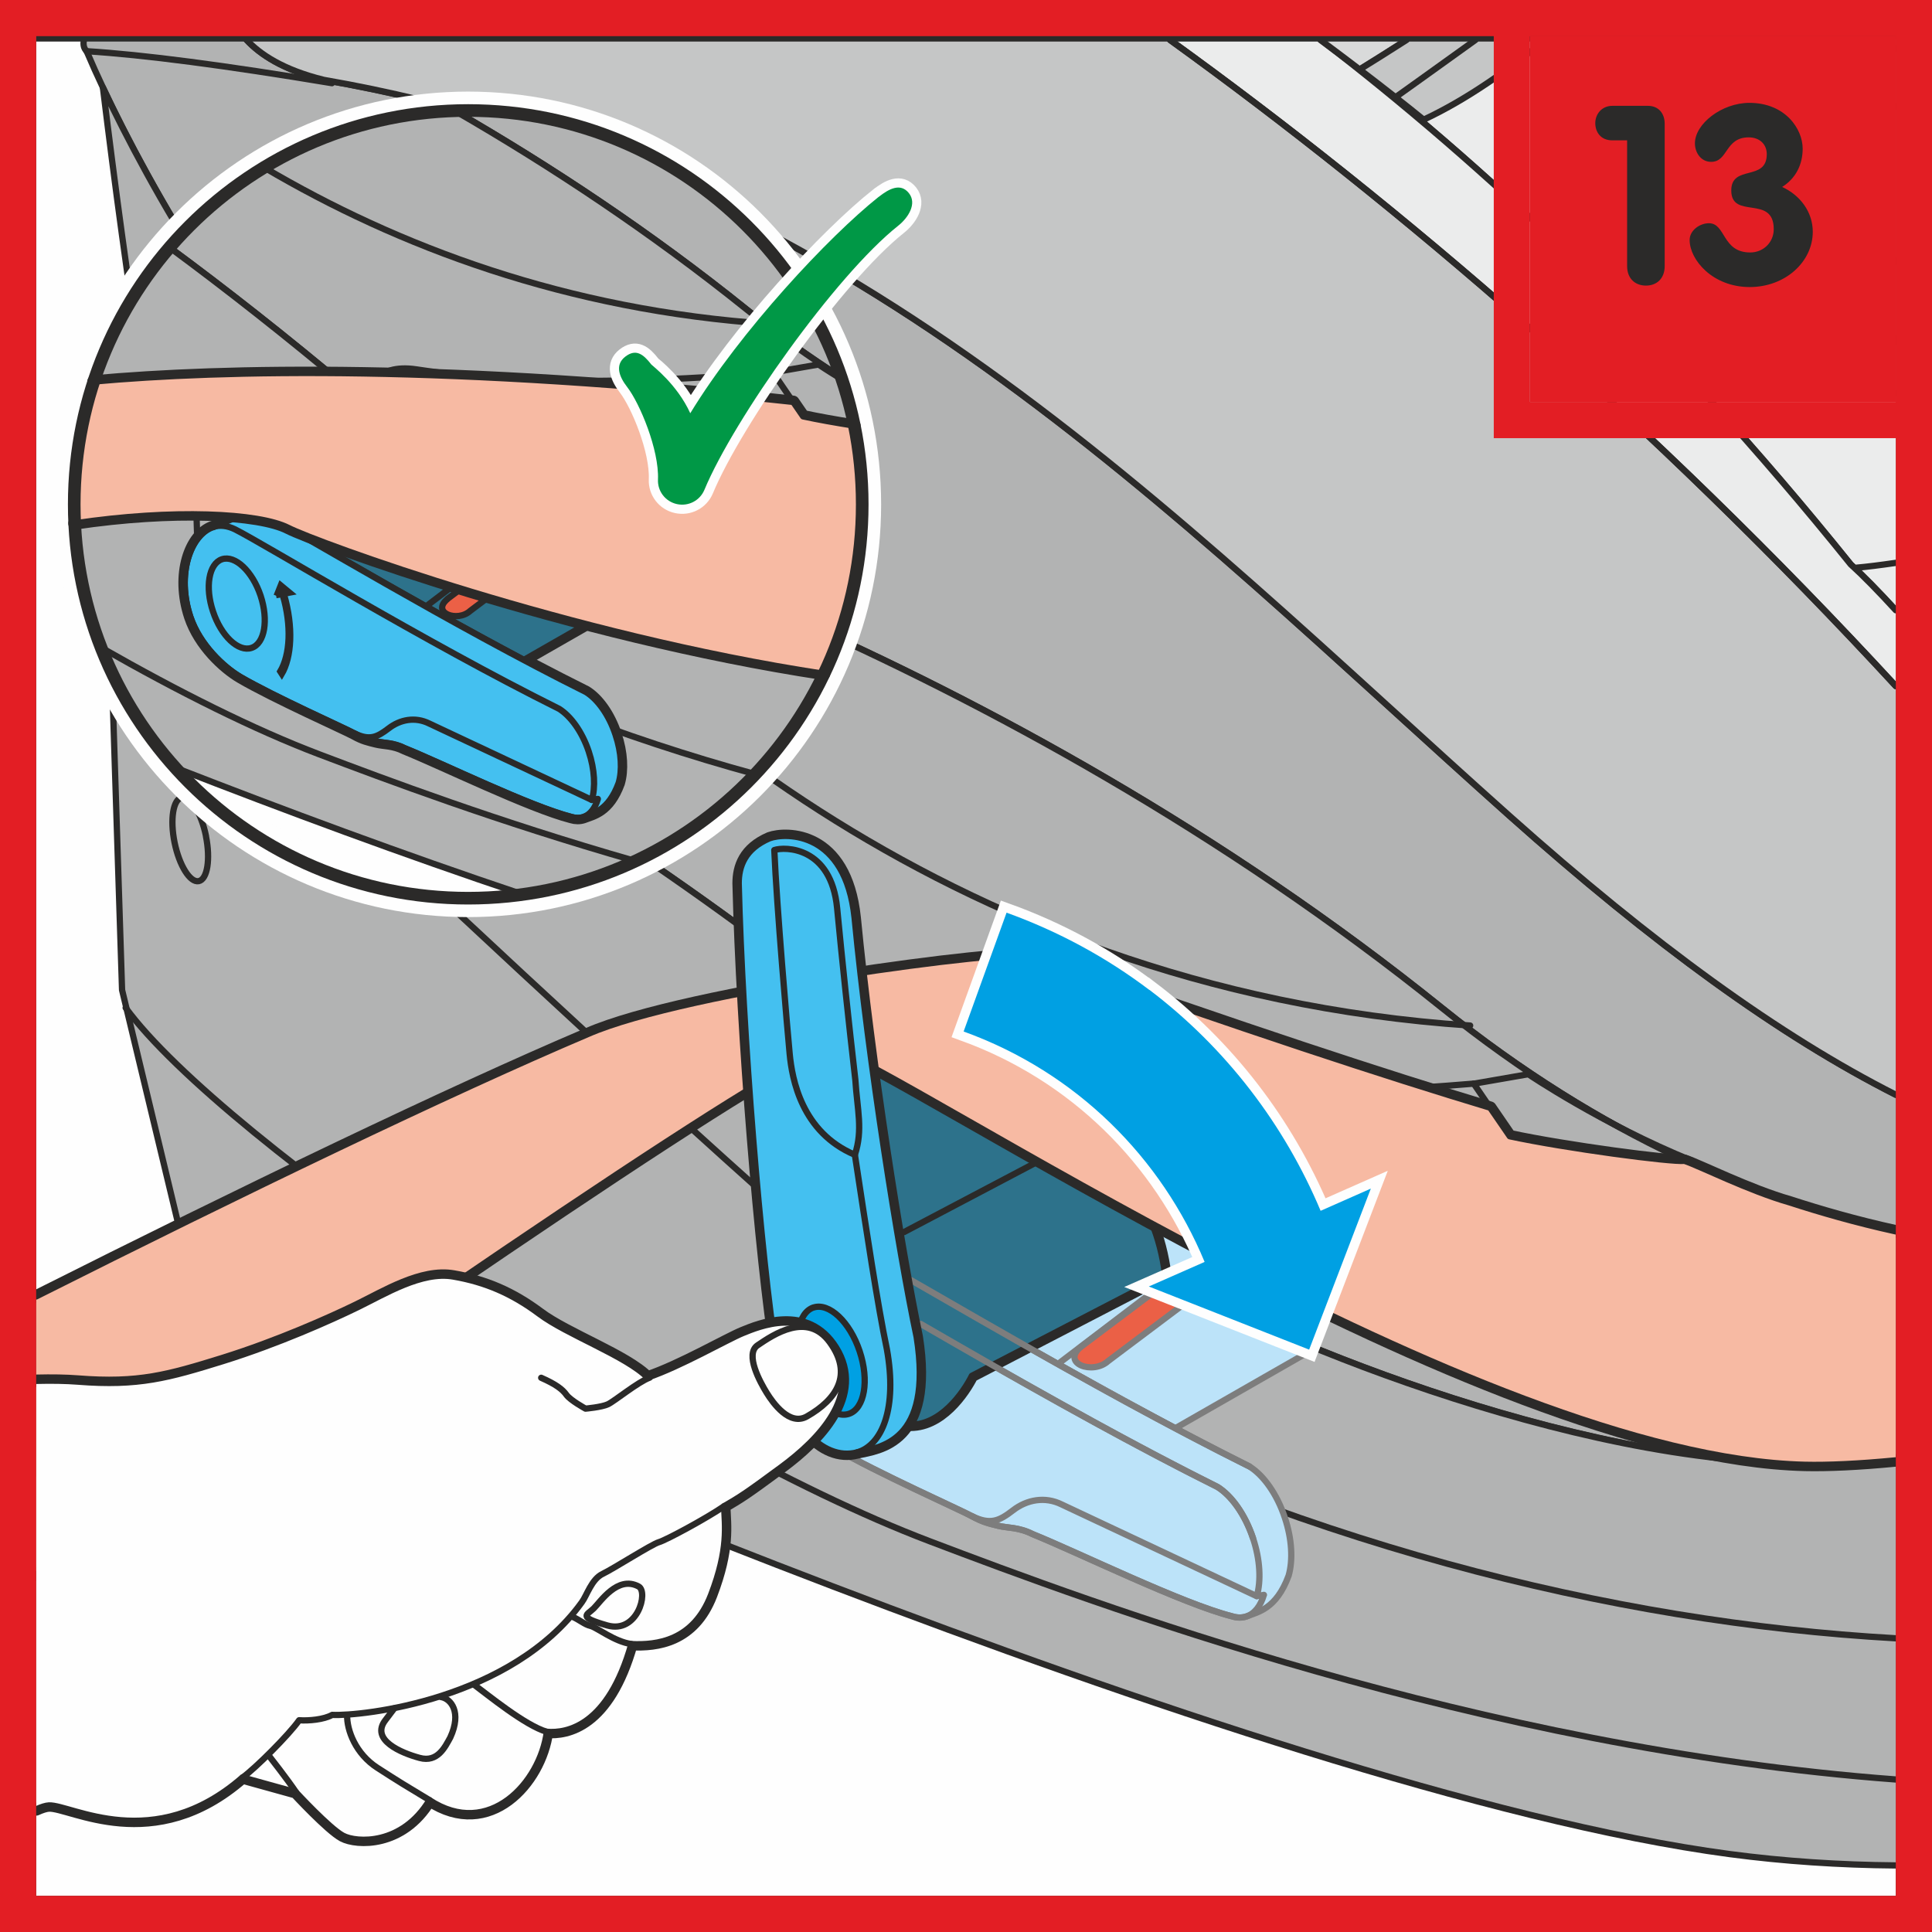 <?xml version="1.0" encoding="UTF-8"?>
<!DOCTYPE svg PUBLIC "-//W3C//DTD SVG 1.1//EN" "http://www.w3.org/Graphics/SVG/1.1/DTD/svg11.dtd">
<!-- Creator: CorelDRAW 2017 -->
<svg xmlns="http://www.w3.org/2000/svg" xml:space="preserve" width="28.25mm" height="28.25mm" version="1.1" style="shape-rendering:geometricPrecision; text-rendering:geometricPrecision; image-rendering:optimizeQuality; fill-rule:evenodd; clip-rule:evenodd"
viewBox="0 0 252.46 252.46"
 xmlns:xlink="http://www.w3.org/1999/xlink">
 <rect x="0" y="0" width="252.46" height="252.46" fill="#333333" stroke="none"/>
 <defs>
  <style type="text/css">
   <![CDATA[
    .str7 {stroke:#2B2A29;stroke-width:1.65;stroke-miterlimit:4}
    .str8 {stroke:#FEFEFE;stroke-width:2.4;stroke-miterlimit:4}
    .str5 {stroke:#FEFEFE;stroke-width:4.94;stroke-miterlimit:4}
    .str4 {stroke:#2B2A29;stroke-width:0.82;stroke-miterlimit:4}
    .str9 {stroke:#E31E24;stroke-width:4.73;stroke-miterlimit:10}
    .str3 {stroke:#FEFEFE;stroke-width:2.47;stroke-miterlimit:4}
    .str6 {stroke:#2B2A29;stroke-width:0.68;stroke-miterlimit:4}
    .str2 {stroke:#2B2A29;stroke-width:1.65;stroke-linecap:round;stroke-linejoin:round;stroke-miterlimit:4}
    .str1 {stroke:#7D7D7D;stroke-width:0.82;stroke-linecap:round;stroke-linejoin:round;stroke-miterlimit:4}
    .str0 {stroke:#2B2A29;stroke-width:0.82;stroke-linecap:round;stroke-linejoin:round;stroke-miterlimit:4}
    .fil16 {fill:none}
    .fil2 {fill:none;fill-rule:nonzero}
    .fil15 {fill:#009846}
    .fil0 {fill:#FEFEFE;fill-rule:nonzero}
    .fil14 {fill:#FEFEFE;fill-rule:nonzero}
    .fil5 {fill:#EBECEC;fill-rule:nonzero}
    .fil6 {fill:#D9DADA;fill-rule:nonzero}
    .fil8 {fill:#CFD0D0;fill-rule:nonzero}
    .fil4 {fill:#C5C6C6;fill-rule:nonzero}
    .fil1 {fill:#B2B3B3;fill-rule:nonzero}
    .fil9 {fill:#2B2A29;fill-rule:nonzero}
    .fil18 {fill:#2B2A29;fill-rule:nonzero}
    .fil11 {fill:#F7BAA3;fill-rule:nonzero}
    .fil3 {fill:#EB6046;fill-rule:nonzero}
    .fil17 {fill:#E31E24;fill-rule:nonzero}
    .fil7 {fill:#BCE3F9;fill-rule:nonzero}
    .fil12 {fill:#44C0F0;fill-rule:nonzero}
    .fil10 {fill:#2D728B;fill-rule:nonzero}
    .fil13 {fill:#00A0E3;fill-rule:nonzero}
   ]]>
  </style>
 </defs>
 <g id="Слой_x0020_1">
  <polygon class="fil0" points="4.73,247.73 247.73,247.73 247.73,4.73 4.73,4.73 "/>
  <path class="fil1" d="M42.32 10.45c68.39,11.86 110.42,56.46 154.92,96.15 18.81,16.78 35.31,28.77 50.5,36.46l0 17.79c-18,-3.78 -38.41,-12.32 -59.33,-29.16 -57.17,-46.01 -124.1,-67.38 -140.83,-70.17 -17.66,-17.19 -31.14,-42.75 -36.26,-54.83 -0.37,-0.37 -0.48,-0.87 -0.35,-1.47l21.26 0c1.76,1.89 4.75,3.92 10.1,5.23z"/>
  <path class="fil2 str0" d="M42.32 10.45c68.39,11.86 110.42,56.46 154.92,96.15 18.81,16.78 35.31,28.77 50.5,36.46m0 17.79c-18,-3.78 -38.41,-12.32 -59.33,-29.16 -57.17,-46.01 -124.1,-67.38 -140.83,-70.17 -17.66,-17.19 -31.14,-42.75 -36.26,-54.83 -0.37,-0.37 -0.48,-0.87 -0.35,-1.47m21.26 0c1.76,1.89 4.75,3.92 10.1,5.23"/>
  <path class="fil2 str0" d="M11.31 6.69c7.44,0.46 18.13,1.86 32.07,4.18"/>
  <path class="fil1" d="M247.73 160.85c-18,-3.78 -38.41,-12.32 -59.33,-29.16 -57.17,-46.01 -124.1,-67.39 -140.83,-70.17 -15.6,-15.19 -27.93,-36.89 -34.12,-50.08 3.16,25.87 6.99,51.59 11.34,70.52 8.98,1.63 43.69,13.77 101.79,62.55l3.1 11.33 22.57 10.82c10.59,6.83 53.32,25.13 84.95,24.49 3.51,-0.07 7.03,-0.26 10.53,-0.57l0 -29.75z"/>
  <path class="fil2 str0" d="M247.73 160.85c-18,-3.78 -38.41,-12.32 -59.33,-29.16 -57.17,-46.01 -124.1,-67.39 -140.83,-70.17 -15.6,-15.19 -27.93,-36.89 -34.12,-50.08 3.16,25.87 6.99,51.59 11.34,70.52 8.98,1.63 43.69,13.77 101.79,62.55l3.1 11.33 22.57 10.82c10.59,6.83 53.32,25.13 84.95,24.49 3.51,-0.07 7.03,-0.26 10.53,-0.57"/>
  <path class="fil3" d="M239.43 188.91c0.06,1.04 -0.73,1.94 -1.78,2.01 -1.04,0.06 -1.94,-0.73 -2.01,-1.78l-1.75 -28.99c-0.06,-1.04 0.73,-1.95 1.78,-2.01 1.04,-0.06 1.95,0.73 2.01,1.78l1.76 28.99z"/>
  <path class="fil2 str0" d="M239.43 188.91c0.06,1.04 -0.73,1.94 -1.78,2.01 -1.04,0.06 -1.94,-0.73 -2.01,-1.78l-1.75 -28.99c-0.06,-1.04 0.73,-1.95 1.78,-2.01 1.04,-0.06 1.95,0.73 2.01,1.78l1.76 28.99z"/>
  <path class="fil2 str0" d="M106.29 170.86c2.05,-0.68 4.76,1.87 6.04,5.7 1.27,3.84 0.65,7.5 -1.41,8.19 -2.06,0.68 -4.76,-1.87 -6.03,-5.71 -1.29,-3.84 -0.66,-7.5 1.4,-8.19z"/>
  <path class="fil1" d="M247.73 190.6c-3.51,0.3 -7.03,0.5 -10.53,0.57 -31.63,0.64 -74.36,-17.66 -84.95,-24.5l-22.57 -10.82 -3.1 -11.33c-58.1,-48.79 -92.8,-60.92 -101.79,-62.55l-7.44 1.39c-2.33,0.46 -2.79,0.46 -2.79,2.79l1.39 43.21 8.37 34.85c1.86,5.58 5.11,10.23 10.23,12.55 5.11,2.32 129,57.22 191.49,65.52 7.08,0.94 14.35,1.42 21.69,1.48l0 -53.17z"/>
  <path class="fil2 str0" d="M247.73 190.6c-3.51,0.3 -7.03,0.5 -10.53,0.57 -31.63,0.64 -74.36,-17.66 -84.95,-24.5l-22.57 -10.82 -3.1 -11.33c-58.1,-48.79 -92.8,-60.92 -101.79,-62.55l-7.44 1.39c-2.33,0.46 -2.79,0.46 -2.79,2.79l1.39 43.21 8.37 34.85c1.86,5.58 5.11,10.23 10.23,12.55 5.11,2.32 129,57.22 191.49,65.52 7.08,0.94 14.35,1.42 21.69,1.48"/>
  <polyline class="fil2 str0" points="102.41,167.47 102.1,158.02 126.58,144.53 129.4,154.53 "/>
  <path class="fil2 str0" d="M102.1 158.02c-17.18,-15.17 -52.81,-48.31 -60.58,-56.07 -9.29,-9.29 -15.8,-13.01 -26.49,-17.2"/>
  <path class="fil2 str0" d="M247.73 214.08c-37.15,-2.09 -79.09,-12.52 -120.74,-34.3 0,0 -7.85,-7.66 -18.07,-15.56"/>
  <path class="fil2 str0" d="M16.42 131.69c12.55,17.19 69.87,56.35 105.04,69.7 21.03,7.99 71.94,27.09 126.27,31.14"/>
  <path class="fil2 str0" d="M192.58 141.6l4.65 6.82c6.88,1.45 14.9,2.89 23.83,3.24 -11.74,-4.78 -21.35,-11.29 -21.35,-11.29l-7.13 1.24z"/>
  <path class="fil2 str0" d="M127.35 146.87c1.56,-2.38 2.77,-6.74 9.39,-5.73 18.02,2.73 38.41,1.9 55.84,0.46"/>
  <path class="fil2 str0" d="M62.9 65.7c15.34,20.91 59.49,63.66 129.21,68.31"/>
  <path class="fil2 str0" d="M26.91 109.26c0.61,3.02 0.19,5.65 -0.94,5.88 -1.13,0.23 -2.54,-2.03 -3.16,-5.05 -0.61,-3.02 -0.19,-5.65 0.95,-5.88 1.13,-0.22 2.55,2.04 3.16,5.05z"/>
  <path class="fil4" d="M247.73 143.05c-15.19,-7.69 -31.69,-19.68 -50.5,-36.46 -44.49,-39.69 -86.53,-84.28 -154.91,-96.15 -5.34,-1.31 -8.34,-3.34 -10.1,-5.23l215.51 0 0 137.84z"/>
  <path class="fil2 str0" d="M247.73 143.05c-15.19,-7.69 -31.69,-19.68 -50.5,-36.46 -44.49,-39.69 -86.53,-84.28 -154.91,-96.15 -5.34,-1.31 -8.34,-3.34 -10.1,-5.23"/>
  <path class="fil5" d="M172.61 5.22c20.8,16 44.6,37.93 69.23,68.54 1.57,1.43 3.62,3.51 5.89,5.98l0 -74.52 -75.12 0z"/>
  <path class="fil2 str0" d="M172.61 5.22c20.8,16 44.6,37.93 69.23,68.54 1.57,1.43 3.62,3.51 5.89,5.98"/>
  <path class="fil1" d="M229.08 5.22c6.15,0.81 12.93,1.37 18.66,1.11l0 -1.11 -18.66 0z"/>
  <path class="fil2 str0" d="M229.08 5.22c6.15,0.81 12.93,1.37 18.66,1.11"/>
  <path class="fil5" d="M152.89 5.22c29.89,21.56 63.14,50.05 94.84,84.43l0 -9.91c-2.27,-2.48 -4.31,-4.56 -5.89,-5.99 -24.63,-30.61 -48.43,-52.54 -69.23,-68.54l-19.72 0z"/>
  <path class="fil2 str0" d="M152.89 5.22c29.89,21.56 63.14,50.05 94.84,84.43m0 -9.91c-2.27,-2.48 -4.31,-4.56 -5.89,-5.99 -24.63,-30.61 -48.43,-52.54 -69.23,-68.54"/>
  <path class="fil2 str0" d="M229.06 5.22c6.16,0.81 12.94,1.37 18.67,1.11m0 37.98c-0.98,1.66 -1.85,3.45 -2.56,5.37 -1.38,1.37 -6.53,3.09 -7.91,-0.34 -3.1,-3.44 -31.29,-34.72 -30.6,-41.6l2.82 -2.51"/>
  <path class="fil4" d="M247.73 6.32c-5.73,0.26 -12.51,-0.29 -18.66,-1.11l-19.59 0 -2.83 2.51c5.06,1.15 25.21,6.61 41.08,6.18l0 -7.58z"/>
  <path class="fil2 str0" d="M247.73 6.32c-5.73,0.26 -12.51,-0.29 -18.66,-1.11m-19.59 0l-2.83 2.51c5.06,1.15 25.21,6.61 41.08,6.18"/>
  <path class="fil4" d="M238.64 50.35c0.03,0.2 0.08,0.4 0.11,0.59 2.09,1.02 5.37,-0.23 6.42,-1.28 0.71,-1.92 1.58,-3.71 2.56,-5.37l0 -10.2c-5.83,4.52 -10.25,10.3 -9.09,16.25z"/>
  <path class="fil2 str0" d="M238.64 50.35c0.03,0.2 0.08,0.4 0.11,0.59 2.09,1.02 5.37,-0.23 6.42,-1.28 0.71,-1.92 1.58,-3.71 2.56,-5.37m0 -10.2c-5.83,4.52 -10.25,10.3 -9.09,16.25"/>
  <path class="fil5" d="M247.73 13.91c-15.87,0.42 -36.01,-5.03 -41.08,-6.18 -0.68,6.88 27.51,38.16 30.61,41.6 0.32,0.8 0.85,1.31 1.48,1.62 -0.03,-0.2 -0.08,-0.38 -0.11,-0.59 -1.16,-5.95 3.26,-11.72 9.09,-16.25l0 -20.2z"/>
  <path class="fil2 str0" d="M247.73 13.91c-15.87,0.42 -36.01,-5.03 -41.08,-6.18 -0.68,6.88 27.51,38.16 30.61,41.6 0.32,0.8 0.85,1.31 1.48,1.62 -0.03,-0.2 -0.08,-0.38 -0.11,-0.59 -1.16,-5.95 3.26,-11.72 9.09,-16.25"/>
  <path class="fil6" d="M172.54 5.22c1.75,1.3 3.47,2.59 5.13,3.86 1.67,-1.03 3.77,-2.35 6.13,-3.86l-11.26 0z"/>
  <path class="fil2 str0" d="M172.54 5.22c1.75,1.3 3.47,2.59 5.13,3.86 1.67,-1.03 3.77,-2.35 6.13,-3.86"/>
  <path class="fil4" d="M201.92 5.22c-4.55,3.68 -9.99,7.66 -15.89,10.42 -2.38,-1.94 -5.26,-4.19 -8.36,-6.56 1.67,-1.03 3.77,-2.35 6.13,-3.86l18.12 0z"/>
  <path class="fil2 str0" d="M201.92 5.22c-4.55,3.68 -9.99,7.66 -15.89,10.42 -2.38,-1.94 -5.26,-4.19 -8.36,-6.56 1.67,-1.03 3.77,-2.35 6.13,-3.86"/>
  <path class="fil2 str0" d="M192.8 5.22c-5.19,3.74 -10.21,7.32 -10.21,7.32"/>
  <path class="fil1" d="M245.17 49.67c-0.07,0.07 -0.14,0.14 -0.24,0.2l2.8 1.54 0 -7.12c-0.98,1.66 -1.85,3.46 -2.56,5.38z"/>
  <path class="fil2 str0" d="M245.17 49.67c-0.07,0.07 -0.14,0.14 -0.24,0.2l2.8 1.54m0 -7.12c-0.98,1.66 -1.85,3.46 -2.56,5.38"/>
  <path class="fil2 str0" d="M242.62 74.18c1.29,-0.11 3.05,-0.33 5.11,-0.63"/>
  <line class="fil2 str0" x1="210.85" y1="38.45" x2="222.41" y2= "32.31" />
  <path class="fil7" d="M171.9 174.13c-0.23,-8.21 -0.73,-13.05 -0.73,-13.05 -1.82,-6.77 -5.11,-4.64 -6.04,-3.72 0,0 -2.09,1.63 -3.72,3.26l-13.55 -8.38c-5.81,-3.48 -10.15,-2.08 -14.39,0.36l-21.13 11.1c0.31,0.09 0.62,0.21 0.93,0.36 3.79,1.89 22,12.87 40.31,22.57l16.44 -9.41c1.45,-0.8 1.96,-1.69 1.88,-3.08z"/>
  <path class="fil2 str1" d="M171.9 174.13c-0.23,-8.21 -0.73,-13.05 -0.73,-13.05 -1.82,-6.77 -5.11,-4.64 -6.04,-3.72 0,0 -2.09,1.63 -3.72,3.26l-13.55 -8.38c-5.81,-3.48 -10.15,-2.08 -14.39,0.36l-21.13 11.1c0.31,0.09 0.62,0.21 0.93,0.36 3.79,1.89 22,12.87 40.31,22.57l16.44 -9.41c1.45,-0.8 1.96,-1.69 1.88,-3.08z"/>
  <path class="fil2 str1" d="M171.16 161.08c-0.64,-2.37 -6.3,-3.7 -8.98,-1.32"/>
  <path class="fil2 str0" d="M152.89 5.22c29.89,21.56 63.14,50.05 94.84,84.43"/>
  <path class="fil7" d="M104.89 165.81c-3.55,1.19 -5.78,7.42 -3.57,14.05 1.48,4.44 5.26,7.91 7.83,9.41 5.34,3.13 16.49,8.09 17.88,8.87 1.4,0.77 2.17,0.93 3.4,1.24 1.24,0.31 2.64,0.15 4.5,1.09 5.93,2.4 19.6,9.11 26.07,10.74 0.64,0.2 1.27,0.21 1.86,0.02 1.47,-0.58 3.91,-0.93 5.53,-5.34 0.57,-1.99 0.45,-4.75 -0.5,-7.58 -1.03,-3.11 -2.8,-5.55 -4.62,-6.68 -21.08,-10.5 -45.56,-25.34 -50.02,-27.57 -1.18,-0.57 -2.36,-0.73 -3.44,-0.37l-4.93 2.12z"/>
  <path class="fil2 str1" d="M104.89 165.81c-3.55,1.19 -5.78,7.42 -3.57,14.05 1.48,4.44 5.26,7.91 7.83,9.41 5.34,3.13 16.49,8.09 17.88,8.87 1.4,0.77 2.17,0.93 3.4,1.24 1.24,0.31 2.64,0.15 4.5,1.09 5.93,2.4 19.6,9.11 26.07,10.74 0.64,0.2 1.27,0.21 1.86,0.02 1.47,-0.58 3.91,-0.93 5.53,-5.34 0.57,-1.99 0.45,-4.75 -0.5,-7.58 -1.03,-3.11 -2.8,-5.55 -4.62,-6.68 -21.08,-10.5 -45.56,-25.34 -50.02,-27.57 -1.18,-0.57 -2.36,-0.73 -3.44,-0.37l-4.93 2.12z"/>
  <path class="fil8" d="M106.29 170.86c2.05,-0.68 4.76,1.87 6.04,5.7 1.28,3.84 0.65,7.5 -1.4,8.19 -2.06,0.68 -4.76,-1.87 -6.03,-5.71 -1.28,-3.84 -0.65,-7.5 1.4,-8.19z"/>
  <path class="fil2 str0" d="M106.29 170.86c2.05,-0.68 4.76,1.87 6.04,5.7 1.28,3.84 0.65,7.5 -1.4,8.19 -2.06,0.68 -4.76,-1.87 -6.03,-5.71 -1.28,-3.84 -0.65,-7.5 1.4,-8.19z"/>
  <path class="fil2 str1" d="M165.15 208.41c-0.41,1.42 -1.19,2.45 -2.28,2.82 -0.59,0.2 -1.22,0.18 -1.86,-0.02 -6.47,-1.63 -20.14,-8.35 -26.06,-10.74 -1.86,-0.93 -3.25,-0.78 -4.5,-1.09 -1.23,-0.31 -2.01,-0.47 -3.41,-1.24 -1.39,-0.77 -12.54,-5.73 -17.88,-8.86 -2.57,-1.51 -6.35,-4.98 -7.83,-9.42 -2.21,-6.63 0.01,-12.86 3.57,-14.05 1.07,-0.36 2.25,-0.2 3.43,0.38 4.47,2.21 29.69,17.62 50.77,28.12 1.82,1.13 3.59,3.58 4.63,6.68 0.95,2.83 1.07,5.59 0.5,7.58l0.93 -0.16z"/>
  <path class="fil2 str1" d="M127.04 198.14c2.39,1.14 3.53,0.61 5.33,-0.78 1.8,-1.39 4.17,-1.86 6.38,-0.76l25.46 11.97"/>
  <path class="fil9" d="M116.1 176.4l-0.37 0.07c1.4,4.79 1.17,9.33 -0.41,11.96l0.35 0.54c1.66,-2.77 1.89,-7.53 0.43,-12.58z"/>
  <polygon class="fil9" points="114.77,176.57 115.47,174.81 117.05,176.14 "/>
  <path class="fil3" d="M141.25 175.99l21.85 -16.42c2.78,-1.86 5.42,0.31 3.56,1.86l-21.85 16.42c-2.01,1.85 -6.2,0.31 -3.56,-1.86z"/>
  <path class="fil2 str1" d="M141.25 175.99l21.85 -16.42c2.78,-1.86 5.42,0.31 3.56,1.86l-21.85 16.42c-2.01,1.85 -6.2,0.31 -3.56,-1.86z"/>
  <path class="fil2 str2" d="M140.74 149.09l-1.92 -20.77c-0.32,-2.56 -4.59,-3.91 -7.79,-2.63 -2.43,0.98 -12.28,5.5 -17.81,8.03 1.99,15.77 4.73,32.3 6.56,40.98 0.92,5.86 0.18,9.34 -1.19,11.46 4.3,0.3 7.36,-4.3 8.41,-6.38l25.26 -13.1c-1.28,-10.55 -7.67,-16.3 -11.51,-17.59z"/>
  <path class="fil10" d="M140.74 149.09l-1.92 -20.77c-0.32,-2.56 -4.59,-3.91 -7.79,-2.63 -2.43,0.98 -12.28,5.5 -17.81,8.03 1.99,15.77 4.73,32.3 6.56,40.98 0.92,5.86 0.18,9.34 -1.19,11.46 4.3,0.3 7.36,-4.3 8.41,-6.38l25.26 -13.1c-1.28,-10.55 -7.67,-16.3 -11.51,-17.59z"/>
  <path class="fil2 str0" d="M140.74 149.09l-1.92 -20.77c-0.32,-2.56 -4.59,-3.91 -7.79,-2.63 -2.43,0.98 -12.28,5.5 -17.81,8.03 1.99,15.77 4.73,32.3 6.56,40.98 0.92,5.86 0.18,9.34 -1.19,11.46 4.3,0.3 7.36,-4.3 8.41,-6.38l25.26 -13.1c-1.28,-10.55 -7.67,-16.3 -11.51,-17.59z"/>
  <line class="fil2 str0" x1="140.74" y1="149.09" x2="118.13" y2= "161" />
  <line class="fil2 str1" x1="138.35" y1="178.16" x2="161.4" y2= "160.62" />
  <path class="fil2 str1" d="M120.31 173c10.35,5.99 25.4,14.63 38.79,21.3 1.82,1.14 3.59,3.58 4.63,6.68"/>
  <path class="fil4" d="M163.28 191.63c-16.34,-8.13 -34.72,-18.89 -44.24,-24.35l44.24 24.35z"/>
  <path class="fil2 str1" d="M163.28 191.63c-16.34,-8.13 -34.72,-18.89 -44.24,-24.35"/>
  <polygon class="fil3" points="237.58,158.4 239.75,191.26 235.87,191.42 233.85,156.87 "/>
  <polygon class="fil2 str0" points="237.58,158.4 239.75,191.26 235.87,191.42 233.85,156.87 "/>
  <polygon class="fil3" points="237.59,158.4 239.75,191.26 235.87,191.42 233.87,156.86 "/>
  <polygon class="fil2 str0" points="237.59,158.4 239.75,191.26 235.87,191.42 233.87,156.86 "/>
  <path class="fil2 str2" d="M247.73 160.91c-5.34,-1.17 -10.02,-2.54 -13.84,-3.78 -5.34,-1.52 -11.83,-4.8 -13.77,-5.44 -1.7,0.19 -15.54,-1.64 -22.83,-3.21l-2.56 -3.73c-13.73,-4.13 -31.75,-10.04 -59.68,-19.9 -2.64,-0.92 -45.41,4.64 -58.23,10.27 -18.16,7.72 -45.23,20.78 -72.1,34.29m0 36.36c48.46,-34.23 100.39,-69.75 103.83,-68.84 8.83,2.33 84.61,53.47 127.31,54.48 2.94,0.07 7.03,-0.11 11.86,-0.58"/>
  <path class="fil0" d="M4.73 205.78c2.5,-1.76 5.01,-3.53 7.52,-5.3l-7.52 -7.52 0 12.82z"/>
  <path class="fil11" d="M247.73 160.91c-5.34,-1.17 -10.02,-2.54 -13.84,-3.78 -5.34,-1.52 -11.83,-4.8 -13.77,-5.44 -1.7,0.19 -15.54,-1.64 -22.83,-3.21l-2.56 -3.73c-13.73,-4.13 -31.75,-10.04 -59.68,-19.9 -2.64,-0.92 -45.41,4.64 -58.23,10.27 -18.16,7.72 -45.23,20.78 -72.1,34.29l0 36.36c48.46,-34.23 100.39,-69.75 103.83,-68.84 8.83,2.33 84.61,53.47 127.31,54.48 2.94,0.07 7.03,-0.11 11.86,-0.58l0 -29.93z"/>
  <path class="fil2 str0" d="M247.73 160.91c-5.34,-1.17 -10.02,-2.54 -13.84,-3.78 -5.34,-1.52 -11.83,-4.8 -13.77,-5.44 -1.7,0.19 -15.54,-1.64 -22.83,-3.21l-2.56 -3.73c-13.73,-4.13 -31.75,-10.04 -59.68,-19.9 -2.64,-0.92 -45.41,4.64 -58.23,10.27 -18.16,7.72 -45.23,20.78 -72.1,34.29m0 36.36c48.46,-34.23 100.39,-69.75 103.83,-68.84 8.83,2.33 84.61,53.47 127.31,54.48 2.94,0.07 7.03,-0.11 11.86,-0.58"/>
  <path class="fil2 str2" d="M111.67 119.91c1.82,18.88 5.73,43.49 8.11,54.79 2.19,13.89 -4.97,14.46 -7.76,15.08 -4.65,1.24 -9.48,-4.05 -10.56,-12.72 -2.02,-12.7 -4.46,-42.26 -4.93,-61.63 0,-2.17 0.77,-4.49 4.03,-5.89 2.17,-0.78 9.92,-0.93 11.11,10.37z"/>
  <path class="fil12" d="M111.67 119.91c1.82,18.88 5.73,43.49 8.11,54.79 2.19,13.89 -4.97,14.46 -7.76,15.08 -4.65,1.24 -9.48,-4.05 -10.56,-12.72 -2.02,-12.7 -4.46,-42.26 -4.93,-61.63 0,-2.17 0.77,-4.49 4.03,-5.89 2.17,-0.78 9.92,-0.93 11.11,10.37z"/>
  <path class="fil2 str0" d="M111.67 119.91c1.82,18.88 5.73,43.49 8.11,54.79 2.19,13.89 -4.97,14.46 -7.76,15.08 -4.65,1.24 -9.48,-4.05 -10.56,-12.72 -2.02,-12.7 -4.46,-42.26 -4.93,-61.63 0,-2.17 0.77,-4.49 4.03,-5.89 2.17,-0.78 9.92,-0.93 11.11,10.37z"/>
  <path class="fil13" d="M106.29 170.86c2.05,-0.68 4.76,1.87 6.04,5.7 1.28,3.84 0.65,7.5 -1.4,8.19 -2.06,0.68 -4.76,-1.87 -6.03,-5.71 -1.28,-3.84 -0.65,-7.5 1.4,-8.19z"/>
  <path class="fil2 str0" d="M106.29 170.86c2.05,-0.68 4.76,1.87 6.04,5.7 1.28,3.84 0.65,7.5 -1.4,8.19 -2.06,0.68 -4.76,-1.87 -6.03,-5.71 -1.28,-3.84 -0.65,-7.5 1.4,-8.19z"/>
  <path class="fil2 str0" d="M111.71 150.9c1.51,9.94 2.99,19.74 4.18,25.4 1.39,7.74 -0.62,12.54 -3.87,13.48"/>
  <path class="fil2 str0" d="M111.71 150.9c-6.97,-2.94 -8.21,-9.92 -8.52,-13.17 -0.31,-3.25 -1.7,-19.36 -2.01,-26.65 1.39,-0.47 7.43,-0.47 8.21,7.59 0.67,7 1.5,14.8 2.38,22.44 0.25,3.89 1.02,6.53 -0.06,9.78z"/>
  <path class="fil0" d="M4.73 180.44c2.04,-0.05 3.88,-0.02 5.43,0.1 7.95,0.63 11.84,-0.47 19.02,-2.7 7.17,-2.24 14.02,-5.3 17.55,-7.02 3.54,-1.72 8.38,-4.74 12.52,-4.01 4.15,0.72 7.63,2.2 11.22,4.88 3.58,2.69 11.37,5.5 14.15,8.32 4.32,-1.46 10.4,-4.98 12.46,-5.82 2.07,-0.84 8.33,-3.51 11.84,2.13 3.72,5.99 -1.89,11.74 -6.78,15.36 -4.89,3.61 -5.42,3.91 -7.52,5.14 0.1,2.54 0.61,5.55 -1.7,11.59 -2.32,6.03 -7.09,6.58 -10.42,6.43 -3.03,10.71 -8.41,11.68 -11.04,11.46 -0.86,6.62 -7.56,14.04 -15.34,8.93 -3.58,5.94 -9.54,5.59 -11.31,4.64 -1.77,-0.95 -6.13,-5.67 -6.13,-5.67l-6.99 -1.94c-11.63,10.16 -22.4,3.54 -25.29,3.66 -0.42,0.02 -0.99,0.2 -1.67,0.51l0 -55.99z"/>
  <path class="fil2 str2" d="M4.73 180.44c2.04,-0.05 3.88,-0.02 5.43,0.1 7.95,0.63 11.84,-0.47 19.02,-2.7 7.17,-2.24 14.02,-5.3 17.55,-7.02 3.54,-1.72 8.38,-4.74 12.52,-4.01 4.15,0.72 7.63,2.2 11.22,4.88 3.58,2.69 11.37,5.5 14.15,8.32 4.32,-1.46 10.4,-4.98 12.46,-5.82 2.07,-0.84 8.33,-3.51 11.84,2.13 3.72,5.99 -1.89,11.74 -6.78,15.36 -4.89,3.61 -5.42,3.91 -7.52,5.14 0.1,2.54 0.61,5.55 -1.7,11.59 -2.32,6.03 -7.09,6.58 -10.42,6.43 -3.03,10.71 -8.41,11.68 -11.04,11.46 -0.86,6.62 -7.56,14.04 -15.34,8.93 -3.58,5.94 -9.54,5.59 -11.31,4.64 -1.77,-0.95 -6.13,-5.67 -6.13,-5.67l-6.99 -1.94c-11.63,10.16 -22.4,3.54 -25.29,3.66 -0.42,0.02 -0.99,0.2 -1.67,0.51"/>
  <path class="fil0" d="M4.73 180.44c2.04,-0.05 3.88,-0.02 5.43,0.1 7.95,0.63 11.84,-0.47 19.02,-2.7 7.17,-2.24 14.02,-5.3 17.55,-7.02 3.54,-1.72 8.38,-4.74 12.52,-4.01 4.15,0.72 7.63,2.2 11.22,4.88 3.58,2.69 11.37,5.5 14.15,8.32 4.32,-1.46 10.4,-4.98 12.46,-5.82 2.07,-0.84 8.33,-3.51 11.84,2.13 3.72,5.99 -1.89,11.74 -6.78,15.36 -4.89,3.61 -5.42,3.91 -7.52,5.14 0.1,2.54 0.61,5.55 -1.7,11.59 -2.32,6.03 -7.09,6.58 -10.42,6.43 -3.03,10.71 -8.41,11.68 -11.04,11.46 -0.86,6.62 -7.56,14.04 -15.34,8.93 -3.58,5.94 -9.54,5.59 -11.31,4.64 -1.77,-0.95 -6.13,-5.67 -6.13,-5.67l-6.99 -1.94c-11.63,10.16 -22.4,3.54 -25.29,3.66 -0.42,0.02 -0.99,0.2 -1.67,0.51l0 -55.99z"/>
  <path class="fil2 str0" d="M4.73 180.44c2.04,-0.05 3.88,-0.02 5.43,0.1 7.95,0.63 11.84,-0.47 19.02,-2.7 7.17,-2.24 14.02,-5.3 17.55,-7.02 3.54,-1.72 8.38,-4.74 12.52,-4.01 4.15,0.72 7.63,2.2 11.22,4.88 3.58,2.69 11.37,5.5 14.15,8.32 4.32,-1.46 10.4,-4.98 12.46,-5.82 2.07,-0.84 8.33,-3.51 11.84,2.13 3.72,5.99 -1.89,11.74 -6.78,15.36 -4.89,3.61 -5.42,3.91 -7.52,5.14 0.1,2.54 0.61,5.55 -1.7,11.59 -2.32,6.03 -7.09,6.58 -10.42,6.43 -3.03,10.71 -8.41,11.68 -11.04,11.46 -0.86,6.62 -7.56,14.04 -15.34,8.93 -3.58,5.94 -9.54,5.59 -11.31,4.64 -1.77,-0.95 -6.13,-5.67 -6.13,-5.67l-6.99 -1.94c-11.63,10.16 -22.4,3.54 -25.29,3.66 -0.42,0.02 -0.99,0.2 -1.67,0.51"/>
  <path class="fil2 str0" d="M31.7 232.27c1.71,-1.24 6.09,-5.62 7.39,-7.48 1.26,0.09 3.24,-0.09 4.32,-0.7 3.9,0.19 23.43,-1.96 32.62,-14.72 0.65,-0.87 1.27,-3.01 2.71,-3.7 1.44,-0.69 6.42,-3.88 7.36,-4.15 0.95,-0.27 6.29,-3.16 8.54,-4.71"/>
  <path class="fil2 str0" d="M70.72 180.04c1.9,0.84 2.77,1.49 3.29,2.22 0.52,0.73 2.5,1.81 2.5,1.81 0,0 2.09,-0.18 2.93,-0.57 0.84,-0.39 3.92,-2.92 5.46,-3.48"/>
  <path class="fil0" d="M99 175.79c2.1,-1.42 6.5,-4.41 9.43,-0.39 3.05,4.18 0.93,7.46 -2.99,9.69 -2.26,1.29 -4.43,-1.75 -5.25,-3.08 -0.82,-1.33 -2.91,-5.05 -1.19,-6.22z"/>
  <path class="fil2 str0" d="M99 175.79c2.1,-1.42 6.5,-4.41 9.43,-0.39 3.05,4.18 0.93,7.46 -2.99,9.69 -2.26,1.29 -4.43,-1.75 -5.25,-3.08 -0.82,-1.33 -2.91,-5.05 -1.19,-6.22z"/>
  <path class="fil2 str0" d="M74.72 211.23c1.01,0.42 1.65,1.05 2.44,1.23 0.79,0.18 3.18,2.09 5.35,2.37"/>
  <path class="fil2 str0" d="M61.93 220.13c1.74,1.29 6.72,5.37 9.53,6.17"/>
  <path class="fil2 str0" d="M45.36 224.13c-0.04,1.95 1.1,5.04 3.96,6.88 2.85,1.84 3.73,2.37 6.81,4.22"/>
  <path class="fil2 str0" d="M38.69 234.2c-1.13,-1.69 -3.54,-4.76 -3.54,-4.76"/>
  <path class="fil2 str0" d="M83.45 207.31c1.31,0.71 -0.14,6.21 -4.1,5.09 -3.94,-1.12 -2.65,-1.36 -1.78,-2.21 0.88,-0.85 3.12,-4.36 5.88,-2.88z"/>
  <path class="fil2 str0" d="M57.65 221.76c1.25,0.21 2.73,1.94 1.19,5.28 -0.67,1.21 -1.64,3.32 -4.01,2.67 -2.37,-0.64 -6.5,-2.35 -4.45,-4.96l1.15 -1.52"/>
  <path class="fil0" d="M150.2 129.35c9.99,7.57 17.63,17.6 22.37,28.87l6.56 -2.9 -8.06 21.04 -20.95 -8.25 7.29 -3.21c-5.61,-13.52 -16.63,-24.74 -31.49,-30.11l5.61 -15.53c6.87,2.48 13.13,5.91 18.66,10.1z"/>
  <path class="fil2 str3" d="M150.2 129.35c9.99,7.57 17.63,17.6 22.37,28.87l6.56 -2.9 -8.06 21.04 -20.95 -8.25 7.29 -3.21c-5.61,-13.52 -16.63,-24.74 -31.49,-30.11l5.61 -15.53c6.87,2.48 13.13,5.91 18.66,10.1z"/>
  <path class="fil13" d="M150.2 129.35c9.99,7.57 17.63,17.6 22.37,28.87l6.56 -2.9 -8.06 21.04 -20.95 -8.25 7.29 -3.21c-5.61,-13.52 -16.63,-24.74 -31.49,-30.11l5.61 -15.53c6.87,2.48 13.13,5.91 18.66,10.1z"/>
  <line class="fil2 str4" x1="4.73" y1="5.02" x2="247.73" y2= "5.02" />
  <path class="fil14" d="M61.17 117.37c28.46,0 51.5,-23.04 51.5,-51.46 0,-28.43 -23.04,-51.47 -51.5,-51.47 -28.42,0 -51.47,23.04 -51.47,51.47 0,28.42 23.05,51.46 51.47,51.46z"/>
  <path class="fil2 str5" d="M61.17 117.37c28.46,0 51.5,-23.04 51.5,-51.46 0,-28.43 -23.04,-51.47 -51.5,-51.47 -28.42,0 -51.47,23.04 -51.47,51.47 0,28.42 23.05,51.46 51.47,51.46z"/>
  <path class="fil1" d="M109.93 49.31c-4.1,-2.61 -8.25,-5.56 -12.42,-8.92 -12.45,-10.01 -25.45,-18.63 -38.11,-25.93 0.59,-0.02 1.18,-0.03 1.77,-0.03 22.64,0 41.86,14.6 48.77,34.88z"/>
  <path class="fil2 str0" d="M109.93 49.31c-4.1,-2.61 -8.25,-5.56 -12.42,-8.92 -12.45,-10.01 -25.45,-18.63 -38.11,-25.93"/>
  <path class="fil1" d="M109.93 49.31c-4.1,-2.61 -8.25,-5.56 -12.42,-8.92 -12.45,-10.01 -25.45,-18.62 -38.11,-25.93 -14.88,0.5 -28.17,7.32 -37.25,17.87 7.32,5.39 15.25,11.61 23.78,18.78l2.59 9.45 18.83 9.03c5.74,3.71 22.81,11.45 41.3,16.27 2.58,-6.14 4.01,-12.88 4.01,-19.96 0,-5.81 -0.96,-11.39 -2.73,-16.59z"/>
  <path class="fil2 str0" d="M109.93 49.31c-4.1,-2.61 -8.25,-5.56 -12.42,-8.92 -12.45,-10.01 -25.45,-18.62 -38.11,-25.93m-37.25 17.87c7.32,5.39 15.25,11.61 23.78,18.78l2.59 9.45 18.83 9.03c5.74,3.71 22.81,11.45 41.3,16.27"/>
  <path class="fil2 str0" d="M29.01 73.08c1.71,-0.57 3.97,1.56 5.04,4.75 1.06,3.21 0.54,6.26 -1.18,6.83 -1.71,0.58 -3.97,-1.55 -5.03,-4.74 -1.08,-3.2 -0.55,-6.26 1.17,-6.84"/>
  <path class="fil1" d="M108.65 85.86c-18.49,-4.82 -35.55,-12.56 -41.3,-16.27l-18.83 -9.03 -2.59 -9.45c-8.54,-7.17 -16.47,-13.39 -23.78,-18.78 -7.76,9.01 -12.46,20.74 -12.46,33.57 0,13.23 4.99,25.29 13.2,34.41 14.18,5.53 29.87,11.36 45.4,16.56 18.25,-2.52 33.44,-14.6 40.36,-31.01z"/>
  <path class="fil2 str0" d="M108.65 85.86c-18.49,-4.82 -35.55,-12.56 -41.3,-16.27l-18.83 -9.03 -2.59 -9.45c-8.54,-7.17 -16.47,-13.39 -23.78,-18.78m0.74 67.98c14.18,5.53 29.87,11.36 45.4,16.56"/>
  <polyline class="fil2 str0" points="25.77,70.25 25.52,62.37 45.93,51.11 48.29,59.46 "/>
  <path class="fil2 str0" d="M25.52 62.37c-3.68,-3.24 -8.36,-7.48 -13.41,-12.08"/>
  <path class="fil2 str0" d="M98.69 101.16c-17.16,-4.67 -34.81,-11.45 -52.4,-20.64 0,0 -6.56,-6.38 -15.08,-12.97"/>
  <path class="fil2 str0" d="M13.19 84.6c10.13,5.79 20.07,10.76 28.48,13.95 8.63,3.27 23.28,8.79 41.34,13.96"/>
  <path class="fil2 str0" d="M101 48.67l3.88 5.68c2.13,0.45 4.38,0.9 6.76,1.3m-1.62 -6.08c-1.93,-1.17 -3.06,-1.94 -3.06,-1.94l-5.96 1.04"/>
  <path class="fil2 str0" d="M46.59 53.06c1.3,-1.99 2.3,-5.62 7.82,-4.79 15.04,2.28 32.05,1.59 46.59,0.4"/>
  <path class="fil2 str0" d="M34.49 21.87c17.41,10.28 39.54,18.69 66.12,20.46"/>
  <path class="fil10" d="M83.74 75.81c-0.19,-6.85 -0.61,-10.88 -0.61,-10.88 -1.52,-5.66 -4.27,-3.88 -5.04,-3.11 0,0 -1.74,1.36 -3.11,2.73l-11.29 -7c-4.85,-2.91 -8.47,-1.73 -12.01,0.3l-17.63 9.26c0.26,0.08 0.51,0.18 0.77,0.3 3.17,1.57 18.36,10.73 33.64,18.82l13.71 -7.85c1.2,-0.65 1.63,-1.4 1.57,-2.57z"/>
  <path class="fil2 str2" d="M83.74 75.81c-0.19,-6.85 -0.61,-10.88 -0.61,-10.88 -1.52,-5.66 -4.27,-3.88 -5.04,-3.11 0,0 -1.74,1.36 -3.11,2.73l-11.29 -7c-4.85,-2.91 -8.47,-1.73 -12.01,0.3l-17.63 9.26c0.26,0.08 0.51,0.18 0.77,0.3 3.17,1.57 18.36,10.73 33.64,18.82l13.71 -7.85c1.2,-0.65 1.63,-1.4 1.57,-2.57"/>
  <path class="fil12" d="M27.85 68.87c-2.97,0.99 -4.82,6.19 -2.98,11.73 1.24,3.7 4.39,6.59 6.53,7.86 4.46,2.61 13.77,6.75 14.93,7.39 1.16,0.65 1.81,0.77 2.84,1.03 1.03,0.26 2.2,0.13 3.75,0.91 4.95,2 16.36,7.59 21.75,8.97 0.54,0.16 1.06,0.17 1.56,0.01 1.22,-0.48 3.26,-0.77 4.61,-4.45 0.49,-1.65 0.38,-3.96 -0.41,-6.32 -0.86,-2.6 -2.34,-4.63 -3.86,-5.57 -17.6,-8.76 -38.02,-21.15 -41.74,-23 -0.98,-0.48 -1.97,-0.61 -2.86,-0.31l-4.11 1.77z"/>
  <path class="fil2 str2" d="M27.85 68.87c-2.97,0.99 -4.82,6.19 -2.98,11.73 1.24,3.7 4.39,6.59 6.53,7.86 4.46,2.61 13.77,6.75 14.93,7.39 1.16,0.65 1.81,0.77 2.84,1.03 1.03,0.26 2.2,0.13 3.75,0.91 4.95,2 16.36,7.59 21.75,8.97 0.54,0.16 1.06,0.17 1.56,0.01 1.22,-0.48 3.26,-0.77 4.61,-4.45 0.49,-1.65 0.38,-3.96 -0.41,-6.32 -0.86,-2.6 -2.34,-4.63 -3.86,-5.57 -17.6,-8.76 -38.02,-21.15 -41.74,-23 -0.98,-0.48 -1.97,-0.61 -2.86,-0.31l-4.11 1.77"/>
  <path class="fil10" d="M83.74 75.81c-0.19,-6.85 -0.61,-10.88 -0.61,-10.88 -1.52,-5.66 -4.27,-3.88 -5.04,-3.11 0,0 -1.74,1.36 -3.11,2.73l-11.29 -7c-4.85,-2.91 -8.47,-1.73 -12.01,0.3l-17.63 9.26c0.26,0.08 0.51,0.18 0.77,0.3 3.17,1.57 18.36,10.73 33.64,18.82l13.71 -7.85c1.2,-0.65 1.63,-1.4 1.57,-2.57z"/>
  <path class="fil2 str0" d="M83.74 75.81c-0.19,-6.85 -0.61,-10.88 -0.61,-10.88 -1.52,-5.66 -4.27,-3.88 -5.04,-3.11 0,0 -1.74,1.36 -3.11,2.73l-11.29 -7c-4.85,-2.91 -8.47,-1.73 -12.01,0.3l-17.63 9.26c0.26,0.08 0.51,0.18 0.77,0.3 3.17,1.57 18.36,10.73 33.64,18.82l13.71 -7.85c1.2,-0.65 1.63,-1.4 1.57,-2.57"/>
  <path class="fil12" d="M27.85 68.87c-2.97,0.99 -4.82,6.19 -2.98,11.73 1.24,3.7 4.39,6.59 6.53,7.86 4.46,2.61 13.77,6.75 14.93,7.39 1.16,0.65 1.81,0.77 2.84,1.03 1.03,0.26 2.2,0.13 3.75,0.91 4.95,2 16.36,7.59 21.75,8.97 0.54,0.16 1.06,0.17 1.56,0.01 1.22,-0.48 3.26,-0.77 4.61,-4.45 0.49,-1.65 0.38,-3.96 -0.41,-6.32 -0.86,-2.6 -2.34,-4.63 -3.86,-5.57 -17.6,-8.76 -38.02,-21.15 -41.74,-23 -0.98,-0.48 -1.97,-0.61 -2.86,-0.31l-4.11 1.77z"/>
  <path class="fil2 str0" d="M27.85 68.87c-2.97,0.99 -4.82,6.19 -2.98,11.73 1.24,3.7 4.39,6.59 6.53,7.86 4.46,2.61 13.77,6.75 14.93,7.39 1.16,0.65 1.81,0.77 2.84,1.03 1.03,0.26 2.2,0.13 3.75,0.91 4.95,2 16.36,7.59 21.75,8.97 0.54,0.16 1.06,0.17 1.56,0.01 1.22,-0.48 3.26,-0.77 4.61,-4.45 0.49,-1.65 0.38,-3.96 -0.41,-6.32 -0.86,-2.6 -2.34,-4.63 -3.86,-5.57 -17.6,-8.76 -38.02,-21.15 -41.74,-23 -0.98,-0.48 -1.97,-0.61 -2.86,-0.31l-4.11 1.77"/>
  <path class="fil2 str0" d="M78.12 104.41c-0.35,1.19 -1,2.05 -1.89,2.35 -0.5,0.16 -1.02,0.15 -1.56,-0.01 -5.39,-1.37 -16.8,-6.97 -21.75,-8.97 -1.55,-0.78 -2.71,-0.65 -3.75,-0.91 -1.03,-0.26 -1.68,-0.38 -2.84,-1.03 -1.16,-0.65 -10.47,-4.79 -14.93,-7.39 -2.14,-1.27 -5.29,-4.15 -6.53,-7.86 -1.84,-5.53 0.02,-10.73 2.98,-11.73 0.89,-0.3 1.87,-0.17 2.86,0.31 3.72,1.86 24.77,14.71 42.36,23.46 1.52,0.96 3,2.99 3.86,5.57 0.79,2.37 0.89,4.67 0.41,6.33l0.78 -0.13"/>
  <path class="fil2 str0" d="M46.32 95.84c1.99,0.95 2.94,0.5 4.45,-0.65 1.51,-1.17 3.48,-1.56 5.33,-0.64l21.24 9.98"/>
  <path class="fil9" d="M37.19 77.7l-0.31 0.06c1.17,4 0.97,7.79 -0.34,9.98l0.29 0.45c1.38,-2.3 1.58,-6.28 0.36,-10.5z"/>
  <path class="fil2 str6" d="M37.19 77.7l-0.31 0.06c1.17,4 0.97,7.79 -0.34,9.98l0.29 0.45c1.38,-2.3 1.58,-6.28 0.36,-10.5"/>
  <polygon class="fil9" points="36.08,77.84 36.66,76.38 37.99,77.48 "/>
  <polyline class="fil2 str6" points="36.08,77.84 36.66,76.38 37.99,77.48 36.08,77.84 "/>
  <path class="fil3" d="M58.47 78.26l18.24 -13.7c2.32,-1.55 4.51,0.26 2.97,1.55l-18.23 13.71c-1.68,1.55 -5.16,0.25 -2.97,-1.55z"/>
  <path class="fil2 str0" d="M58.47 78.26l18.24 -13.7c2.32,-1.55 4.51,0.26 2.97,1.55l-18.23 13.71c-1.68,1.55 -5.16,0.25 -2.97,-1.55"/>
  <path class="fil2 str0" d="M29 73.08c1.72,-0.57 3.98,1.56 5.05,4.75 1.06,3.21 0.54,6.26 -1.18,6.83 -1.71,0.58 -3.97,-1.55 -5.03,-4.74 -1.08,-3.2 -0.55,-6.26 1.16,-6.84"/>
  <line class="fil2 str0" x1="55.76" y1="79.17" x2="74.98" y2= "64.54" />
  <path class="fil2 str2" d="M103.65 52.52l1.3 1.89c1.86,0.4 4.24,0.83 6.68,1.21m-3.97 32.43c-33.38,-5.07 -66.37,-17.23 -69.98,-19.07 -3.81,-1.95 -15.08,-2.51 -27.94,-0.59m2.49 -18.53c16.75,-1.52 46.8,-2.2 91.41,2.66"/>
  <path class="fil14" d="M111.64 55.62c-2.44,-0.39 -4.82,-0.81 -6.68,-1.21 0.07,0.02 0.15,0.03 0.22,0.05l7.48 10.54c-0.05,-3.21 -0.4,-6.35 -1.02,-9.38z"/>
  <path class="fil11" d="M103.65 52.52l1.3 1.89c1.86,0.4 4.24,0.83 6.68,1.21 0.67,3.32 1.03,6.76 1.03,10.28 0,7.93 -1.8,15.44 -5,22.15 -33.38,-5.07 -66.37,-17.23 -69.98,-19.07 -3.81,-1.95 -15.08,-2.51 -27.94,-0.59 -0.04,-0.82 -0.06,-1.65 -0.06,-2.49 0,-5.6 0.9,-11 2.55,-16.04 16.75,-1.52 46.8,-2.2 91.41,2.66z"/>
  <path class="fil2 str0" d="M103.65 52.52l1.3 1.89c1.86,0.4 4.24,0.83 6.68,1.21m-3.97 32.43c-33.38,-5.07 -66.37,-17.23 -69.98,-19.07 -3.81,-1.95 -15.08,-2.51 -27.94,-0.59m2.49 -18.53c16.75,-1.52 46.8,-2.2 91.41,2.66"/>
  <path class="fil2 str7" d="M61.17 117.37c28.46,0 51.5,-23.04 51.5,-51.46 0,-28.43 -23.04,-51.47 -51.5,-51.47 -28.42,0 -51.47,23.04 -51.47,51.47 0,28.42 23.05,51.46 51.47,51.46z"/>
  <path class="fil0" d="M114.81 25.73c-6.49,5.16 -18.06,17.52 -24.61,28.27 -1.73,-3.8 -4.93,-6.18 -5.09,-6.37 -1.07,-1.38 -2.03,-2.09 -3.41,-1.02 -1.37,1.07 -0.81,2.6 0.26,3.97 1.64,2.12 4.18,8.2 4.02,12.08 -0.07,1.53 0.97,2.88 2.47,3.21 1.5,0.33 3.01,-0.45 3.6,-1.87 3.84,-9.22 17.13,-27.99 25.29,-34.48 1.37,-1.08 2.51,-2.92 1.43,-4.28 -1.09,-1.37 -2.58,-0.59 -3.95,0.49z"/>
  <path class="fil2 str8" d="M114.81 25.73c-6.49,5.16 -18.06,17.52 -24.61,28.27 -1.73,-3.8 -4.93,-6.18 -5.09,-6.37 -1.07,-1.38 -2.03,-2.09 -3.41,-1.02 -1.37,1.07 -0.81,2.6 0.26,3.97 1.64,2.12 4.18,8.2 4.02,12.08 -0.07,1.53 0.97,2.88 2.47,3.21 1.5,0.33 3.01,-0.45 3.6,-1.87 3.84,-9.22 17.13,-27.99 25.29,-34.48 1.37,-1.08 2.51,-2.92 1.43,-4.28 -1.09,-1.37 -2.58,-0.59 -3.95,0.49z"/>
  <path class="fil15" d="M114.81 25.73c-6.49,5.16 -18.06,17.52 -24.61,28.27 -1.73,-3.8 -4.93,-6.18 -5.09,-6.37 -1.07,-1.38 -2.03,-2.09 -3.41,-1.02 -1.37,1.07 -0.81,2.6 0.26,3.97 1.64,2.12 4.18,8.2 4.02,12.08 -0.07,1.53 0.97,2.88 2.47,3.21 1.5,0.33 3.01,-0.45 3.6,-1.87 3.84,-9.22 17.13,-27.99 25.29,-34.48 1.37,-1.08 2.51,-2.92 1.43,-4.28 -1.09,-1.37 -2.58,-0.59 -3.95,0.49z"/>
  <polygon class="fil16 str9" points="2.36,2.36 250.1,2.36 250.1,250.1 2.36,250.1 "/>
  <polygon class="fil17" points="199.93,52.53 247.73,52.53 247.73,4.73 199.93,4.73 "/>
  <polygon class="fil2 str9" points="197.56,2.36 250.09,2.36 250.09,54.89 197.56,54.89 "/>
  <path class="fil18" d="M212.62 34.77c0,1.63 1.05,2.55 2.46,2.55 1.41,0 2.45,-0.92 2.45,-2.55l0 -18.61c0,-1.31 -0.78,-2.33 -2.19,-2.33l-4.65 0c-1.41,0 -2.23,1.11 -2.23,2.26 0,1.11 0.66,2.25 2.23,2.25l1.93 0 0 16.42zm15.99 -21.33c-3.63,0 -7.13,2.75 -7.13,5.29 0,1.22 0.79,2.42 2.12,2.42 2.23,0 1.8,-3.2 4.91,-3.2 1.47,0 2.36,0.95 2.36,2.19 0,3.63 -4.64,1.31 -4.64,4.75 0,3.86 5.55,0.49 5.55,5.06 0,1.73 -1.37,3.04 -3.07,3.04 -3.7,0 -3.18,-3.82 -5.4,-3.82 -1.18,0 -2.52,0.92 -2.52,2.19 0,2.59 3,6.15 7.85,6.15 4.65,0 8.24,-3.3 8.24,-7.22 0,-2.59 -1.64,-4.78 -4,-5.86 1.8,-1.14 2.68,-2.94 2.68,-5.01 0,-2.55 -2.25,-5.98 -6.97,-5.98z"/>
 </g>
</svg>
